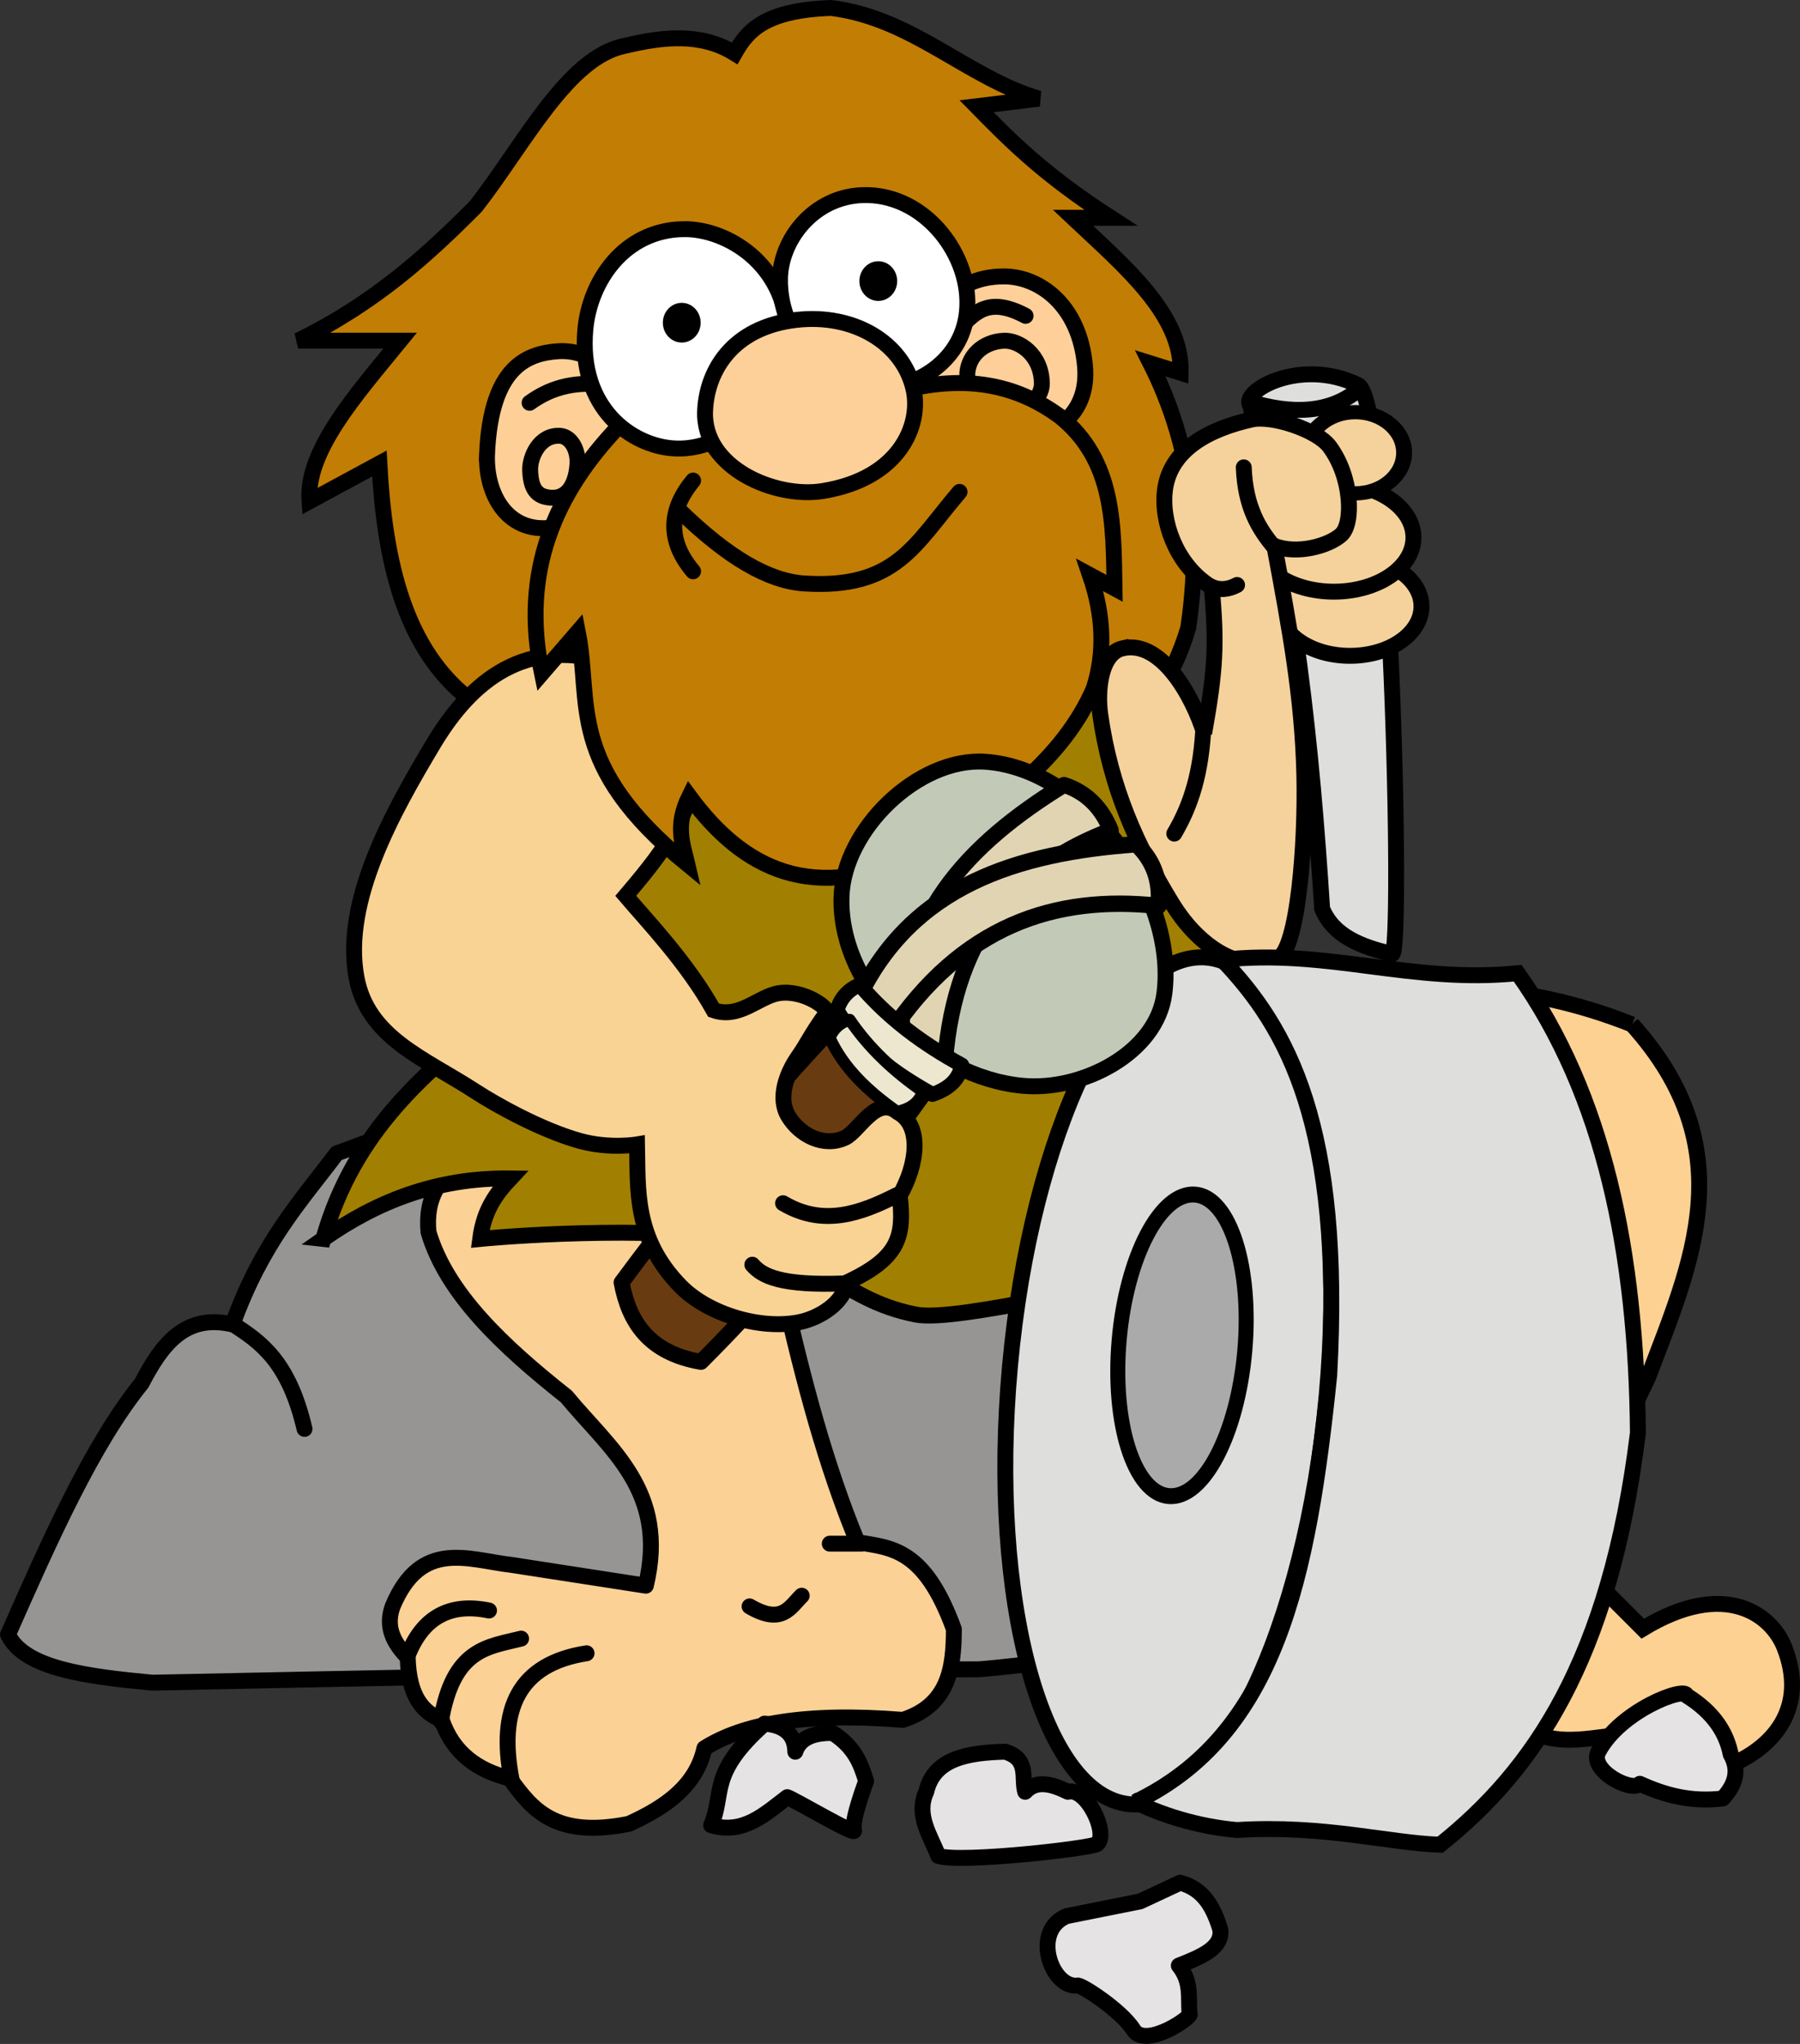 <svg xmlns="http://www.w3.org/2000/svg" viewBox="0 0 962.15 1092.2"><rect x="0" y="0" width="962.15" height="1092.2" fill="#333333" stroke="none"/><g stroke-linejoin="round" stroke="#000" stroke-linecap="round" stroke-width="8.5"><path d="M4.29 873.45c22.545-51.083 45.159-101.83 71.429-134.29 10.574-20.303 22.968-37.424 48.571-31.428 15.87-43.986 36.232-65.51 55.714-91.43 23.712-8.395 46.912-20.895 74.286 0 6.519-39.063 34.186-66.042 67.143-90 0 0 82.711 26.166 107.14-11.428 23.187-35.678 101.85-105.6 108.57-100l70 47.143c37.346 26.02 51.497 57.84 58.571 91.429 45.752 12.473 59.602 33.617 85.714 51.429-2.2 64.466 56.926 138.83 24.286 172.86 0 0-35.714 74.286-48.571 84.286s-198.57 30-204.29 30c-5.714 0-90 .714-114.29-5-24.286-5.714-137.14 8.571-145.71 8.571-8.571 0-181.43 3.572-181.43 3.572-34.904-3.32-68.397-7.447-77.143-25.714z" fill="#969593"/><path d="M124.39 707.49c15.036 9.727 29.936 19.994 38.386 56.064" fill="none"/></g><path d="M872.38 547.42c59.961 66.665 31.752 127.45 8.571 188.57l-44.286 92.858 41.428 41.429c44.052-26.768 68.892-7.391 75.714 10 12.071 30.773-3.382 54.509-35.714 65.714-24.546 4.052-44.472.184-55.714-18.572-20.406 2.414-40.614 7.6-62.857-15.714-34.76.02-69.139 6.925-105.71-25.714-22.072-25.354-18.988-38.988-10-57.143 6.584-13.298 26.652-14.006 41.43-17.143 7.254-80.618 33.43-104.47 57.142-135.71 0 0-109.09 12.869-132.86-10-35.436-34.101-3.053-131.61 48.571-128.57 56.352-14.1 114.13-13.941 174.29 10z" stroke="#000" stroke-width="8.5" fill="#fdd192"/><g stroke-linejoin="round" stroke="#000" stroke-linecap="round" stroke-width="8.5"><path d="M229.056 658.42c9.678 32.734 39.549 60.808 73.741 87.884 23.037 27.97 54.621 50.46 42.426 101.02l-71.73-11.09c-23.33-2.68-48.506-14.08-63.638 22.19-4.036 11.334.773 19.72 8.081 27.274.557 21.019 8.156 29.362 18.183 33.335 5.977 17.607 18.974 27.024 36.365 31.315 11.794 16.245 23.926 32.196 63.64 24.244 19.593-8.876 35.934-20.19 40.406-40.406 20.541-12.894 53.191-19.376 106.07-15.152 24.448-7.894 27.232-27.452 27.274-48.487-15.892-43.661-33.783-43.344-51.518-46.467-17.08-41.29-28.928-86.317-39.396-132.33-11.26-40.582-37.364-68.727-83.843-79.802-76.514-6.56-109.54 10.178-106.07 46.467z" fill="#fcd195"/><path d="M217.82 884.9c7.89-20.4 22.347-28.7 43.571-24.3M235.677 919.9c6.516-39.364 25.324-39.806 42.857-44.285M273.531 951.3c-7.5-38.016 3.711-62.204 40-67.856M400.681 858.4c17.284 10.093 21.474.545 27.857-5.713M443.531 824.87h17.143" fill="none"/></g><path d="M165.413 267.9c-2.014-26.802 24.473-56.456 48.487-85.862h-54.548c41.698-20.558 69.179-45.855 94.954-71.721 25.805-32.997 49.082-79.898 79.802-85.863 20.569-4.89 40.686-7.064 58.589 4.04 6.772-11.862 15.635-22.965 51.518-24.243 43.529 5.345 72.77 37.199 111.12 48.487L522 56.778c17.795 18.12 35.527 36.222 71.721 59.6h-20.203c27.67 26.07 58.49 51.565 57.579 82.832l-16.162-5.05c22.346 44.301 27.47 91.734 20.203 141.42-15.256 50.221-52.57 92.11-187.89 96.974-135.52-5.895-170.25-35.049-203.04-64.65-29.365-27.622-38.839-71.156-41.416-120.21z" stroke="#000" stroke-width="8.5" fill="#c27d04"/><path d="M172.834 662.04c16.266-57.5 54.894-90.154 94.954-121.22l81.822-140.41 219.2-51.517s85.088 114.3 125.26 177.3c31.919 50.052 91.924 161.1 91.924 161.1s-72.289-8.23-147.41-5.613c-39.473 1.375-126.59 25.172-149.07 20.765-42.051-8.244-54.563-36.522-96.975-40.91-64.043-6.629-135.87.504-135.87.504 2.032-15.808 8.825-24.476 16.162-32.325-40.107-.51-71.983 12.695-100.01 32.325z" stroke="#000" stroke-width="8.5" fill="#a17f01"/><path d="M332.25 685.31c3.928 20.952 14.375 37.558 42.426 42.427 57.82-57.595 101.56-117.54 143.44-177.79-4.907-18.471-21.432-27.26-42.426-32.325-44.1 43.517-91.271 97.267-143.44 167.69z" stroke-linejoin="round" stroke="#000" stroke-linecap="round" stroke-width="8.5" fill="#683c10"/><g stroke="#000" stroke-width="8.5"><path d="M744.1 509.796c6.098 2.287-.767-295.59-18.183-304.06-31.159-15.138-63.341 3.621-57.579 11.112 24.144 96.052 32.909 183.32 38.386 268.7 5.96 14.579 20.75 20.329 37.376 24.244z" fill="#dededc"/><path d="M667.47 214.516c23.168 7.11 43.371 6.438 58.929-6.429" fill="none"/></g><g stroke="#000" stroke-width="8.5"><path d="M759.819 324.02c0 14.596-17.109 26.429-38.214 26.429s-38.214-11.833-38.214-26.43c0-14.596 17.109-26.429 38.214-26.429s38.214 11.833 38.214 26.43z" stroke-linejoin="round" stroke-linecap="round" fill="#f5d29c"/><path d="M755.529 287.235c0 15.977-19.028 28.93-42.5 28.93s-42.5-12.953-42.5-28.93 19.028-28.929 42.5-28.929 42.5 12.952 42.5 28.93z" stroke-linejoin="round" stroke-linecap="round" fill="#f5d29c"/><path d="M290.71 238.57c0 13.413-11.673 24.286-26.071 24.286-14.399 0-26.071-10.873-26.071-24.286s11.673-24.286 26.071-24.286c14.399 0 26.071 10.873 26.071 24.286z" transform="matrix(1 0 0 .893 459.819 28.888)" stroke-linejoin="round" stroke-linecap="round" fill="#f5d29c"/><path d="M600.229 346.383c20.47-4.496 37.362 25.613 43.437 45.457 6.08-34.159 6.78-47.382 4.04-78.078-16.735-9.949-26.292-31.008-25.253-49.202 1.437-25.147 25.854-35.762 46.64-40.406 10.839-2.422 34.996 5.588 41.61 14.51 12.048 16.25 12.85 41.046 6.256 47.038-6.775 6.156-23.948 10.731-35.795 5.96 8.21 44.295 15.002 80.223 16.04 122.4.874 35.504-3.304 93.818-14.387 98.208-22.067 8.741-43.972-9.25-56.323-29.518-18.662-30.623-32.794-61.428-38.386-101.02-1.742-12.336-.047-32.683 12.122-35.355z" fill="#f5d29c"/><path d="M643.399 385.443c-1.031 28.076-7.082 45.225-15.714 60M664.819 249.733c.841 21.238 8.055 32.917 16.429 42.857M661.249 312.593c-4.543 2.427-9.267 3.043-14.286.714" stroke-linecap="round" fill="#00698f"/></g><g stroke="#000" stroke-width="8.5"><path d="M709.148 745.602c-11.362 124.934-58.472 222.76-105.223 218.507s-75.44-108.98-64.079-233.905C551.21 605.27 598.32 507.444 645.07 511.697s75.44 108.98 64.078 233.905z" stroke-linejoin="round" stroke-linecap="round" fill="#dededc"/><path d="M197.14 702.14c0 44.577-15.99 80.714-35.714 80.714s-35.714-36.137-35.714-80.714 15.99-80.714 35.714-80.714 35.714 36.137 35.714 80.714z" transform="matrix(.94 .083 -.088 .998 541.85 4.76)" stroke-linejoin="round" stroke-linecap="round" fill="#aaa"/><path d="M606.94 962.89c12.556 6.342 32.724 13.163 54.286 15 46.277-2.874 81.121 6.967 108.57 7.858 49.165-39.289 90.593-97.493 105.71-220-.84-95.63-17.822-180.5-64.286-245.71-57.066 5.76-101.76-13.337-157.86-7.143 35.003 36.691 64.485 88.685 57.143 222.14-11.172 108.51-28.405 191.64-103.57 227.86z" fill="#dededc"/></g><g stroke="#000" stroke-width="8.5"><path d="M324.87 353.945c-47.788-14.822-75.994 14.718-93.439 43.942-21.251 35.599-48.376 83.466-40.911 124.25 5.926 32.374 36.047 43.173 63.64 61.114 10.561 6.867 34.945 20.608 55.801 26.402 15.882 4.412 30.567 1.882 30.567 1.882.559 23.776-1.889 50.078 23.234 75.76 14.749 15.08 42.983 23.459 63.64 19.194 10.767-2.223 23.648-10.347 25.254-21.213 28.48-13.252 30.658-24.913 28.284-46.467 9.395-16.334 12.032-37.41-1.01-44.447-11.418-9.576-20.82 10.192-28.284 13.637-11.13 5.136-23.977-1.12-30.305-11.617-5.779-9.586-.979-22.757 5.469-31.906 4.77-6.77 6.622-11.671 15.08-23.255 1.604-2.198-12.136-12.575-25.6-10.5-10.742 1.657-20.959 13.91-34.85 9.092-14.185-25.401-35.661-47.807-46.972-61.114 14.475-17.072 40.872-47.823 36.365-74.246-3.684-21.598-25.035-44.017-45.962-50.508z" fill="#f9d394"/><path d="M418.568 642.965c21.413 12.665 41.181 5.599 60.714-4.286M402.14 675.815c5.345 6.289 15.656 11.254 49.286 10" stroke-linecap="round" fill="none"/></g><g stroke="#000" stroke-width="8.5"><path d="M260.36 241.973c2.205-45.788 21.122-53.083 37.857-54.286 20.604-1.48 39.653 17.596 37.143 41.429-2.45 23.26-12.415 49.325-40.714 52.857-23.522 2.936-35.348-17.945-34.286-40z" fill="#fed097"/><path d="M283.38 251.133c-.213-6.728 4.844-19.011 16.097-18.24 5.284.362 9.85 6.961 9.156 15.67-.688 8.626-4.21 17.935-14.033 17.396-8.052-.442-10.91-5.077-11.22-14.827z" fill="none"/><path d="M283.08 215.243c10.025-7.217 22.336-11.767 40.406-9.597" stroke-linejoin="round" stroke-linecap="round" fill="none"/></g><g stroke="#000" stroke-width="8.5"><path d="M537.1 147.703c18.237.207 39.903 14.895 42.857 47.857 2.423 27.043-18.259 38.345-37.143 39.286-25.503 1.27-47.732-16.013-49.286-34.286-2.163-25.43 11.663-53.22 43.571-52.857z" fill="#fecf99"/><path d="M517 201.263c-.202-10.946 8.586-18.772 19.698-19.193 8.04-.305 19.993 7.406 20.203 22.728.127 9.234-11.175 17.583-21.718 17.678-8.892.08-17.91-6.41-18.183-21.213z" fill="none"/><path d="M548.2 168.773c-19.645-10.468-26.983-1.792-34.85 6.06" stroke-linecap="round" fill="none"/></g><path d="M378.56 233.55c-11.124 5.033-20.739 12.329-47.477-6.06-34.191 35.716-52.907 77.804-41.416 132.33l19.193-22.223c7.624 38.311-6.671 70.903 58.589 124.25-2.48-10.714-6.815-20.499 1.01-36.366 28.694 39.016 66.043 58.361 124.25 30.305 40.153-24.01 75.79-50.529 91.924-87.883 6.087-18.851 5.361-39.064-2.02-60.609l13.132 7.071c-.53-34 .045-68.4-29.294-91.924-19.986-14.557-44.365-22.085-77.782-15.152-3.116 30.242-22.185 48.406-49.064 52.877-22.741 3.783-49.411-4.235-61.043-26.613z" stroke="#000" stroke-width="8.5" fill="#c27d04"/><path d="M370.47 256.79c-10.417 12.544-16.122 29.426 0 48.488M363.4 272.95c25.887 25.125 47.532 37.645 66.616 38.839 48.944 3.063 58.83-20.812 82.887-48.94" stroke="#000" stroke-linecap="round" stroke-width="8.5" fill="none"/><path d="M365.42 122.44c-31.933.427-50.217 27.968-52.528 53.539-3.83 42.382 24.998 62.387 47.477 63.64 35.312 1.968 61.432-37.896 60.609-61.62-1.287-37.106-32.634-55.863-55.558-55.557z" stroke="#000" stroke-width="8.5" fill="#fff"/><path d="M374.517 172.44c0 5.857-4.522 10.606-10.101 10.606-5.579 0-10.101-4.749-10.101-10.607 0-5.857 4.522-10.606 10.1-10.606 5.58 0 10.102 4.749 10.102 10.606z"/><path d="M461.39 104.25c30.288-.835 53.526 26.884 55.558 53.539 2.413 31.65-24.074 48.29-44.447 49.497-24.8 1.47-56.294-23.575-55.558-58.59.433-20.604 17.898-43.713 44.447-44.446z" stroke="#000" stroke-width="8.5" fill="#fff"/><path d="M479.567 150.196c0 5.858-4.522 10.607-10.101 10.607-5.579 0-10.101-4.749-10.101-10.607 0-5.857 4.522-10.606 10.1-10.606 5.58 0 10.102 4.749 10.102 10.606z"/><path d="M376.89 219.54c.959-22.087 15.198-44.676 48.571-48.57 31.133-3.633 57.314 12.414 62.857 37.143 4.17 18.597-6.974 47.54-48.571 54.286-25.146 4.077-64.188-12.206-62.857-42.857z" stroke="#000" stroke-width="8.5" fill="#fdd099"/><g stroke="#000"><path d="M449.81 479.19c1.112-35.902 40.946-74.565 76.785-72.153 53.444 3.597 102.67 70.768 95.792 123.89-4.11 31.725-43.892 52.233-75.745 49.275-48.992-4.549-98.355-51.832-96.832-101.01z" stroke-width="8.5" fill="#c2cab7"/><path d="M505.19 566.54c-6.87-1.462-12.436.34-22.857-10-3.47-65.75 35.03-105.44 86.43-137.14 12.352 4.077 20.262 12.596 25 24.287-49.32 18.575-82.979 54.852-88.571 122.86z" stroke-linejoin="round" stroke-width="8.5" fill="#e0d4b3"/><path d="M475.54 552.51c-5.787-4.437-11.931-5.384-16.747-19.314 28.793-59.88 84.593-77.465 148.68-82.068 9.698 9.26 13.025 20.429 11.804 32.959-55.725-6.08-105.27 10.693-143.74 68.424z" stroke-linejoin="round" stroke-width="8.759" fill="#e0d4b3"/></g><g stroke-linejoin="round" stroke="#000" fill="#ede7cf"><path d="M447.407 539.845c1.911-6.676 6.173-11 12.122-13.637 15.275 17.945 33.893 31.71 54.548 42.93-1.502 8.193-7.437 12.84-15.657 15.658-20.964-11.59-39.428-25.322-51.013-44.952z" stroke-width="8"/><path d="M443.508 554.535c2.068-5.063 5.775-8.084 10.659-9.64 10.423 15.358 23.821 27.731 39.032 38.284-1.878 6.286-6.922 9.416-13.6 10.918-15.421-10.87-28.702-23.2-36.091-39.56z" stroke-width="6.301"/></g><path d="M380.11 975.33c7.34-17.175-1.557-27.514 28.571-54.285 10.958.889 16.245 6.03 16.429 15 2.168-6.547 8.408-10.185 20-10 12.034 7.703 15.044 16.694 17.857 25.714 0 0-8.224 21.708-6.429 26.428 1.15 3.02-31.137-16.141-35.714-17.857-12.055 9.17-23.47 20.099-40.714 15zM501.54 991.74c-4.351-11.151-12.156-21.872-6.428-34.285 4.142-17.873 22.04-20.846 42.143-21.43 13.035 3.99 8.614 13.796 10.714 21.43 6.007-6.446 14.18-4.23 22.857 0 9.863-2.69 21.86 22.124 15.714 27.857-2.468 2.302-73.09 10.34-85 6.428zM575.83 1061.04c-13.947 1.229-24.593-29.276-5.714-37.142l39.286-7.857 21.429-10c12.77 3.393 17.895 13.499 21.428 25 1.353 9.922-10.34 14.626-22.143 19.286 7.021 8.786 4.948 17.19 5.714 25.714 2.557 1.023-23.407 19.156-30 8.571-6.561-10.534-29.153-24.926-30-23.57zM876.54 953.18c-4.27 4.881-27.419-7.228-22.143-17.142 11.789-22.153 46.679-35.103 47.143-30 14.455 9.01 21.218 19.729 23.572 31.429 4.07 7.246 3.745 14.98-4.286 23.57-17.106 2.069-31.197-1.891-44.286-7.856z" stroke-linejoin="round" stroke="#000" stroke-linecap="round" stroke-width="8.5" fill="#e5e3e4"/></svg>